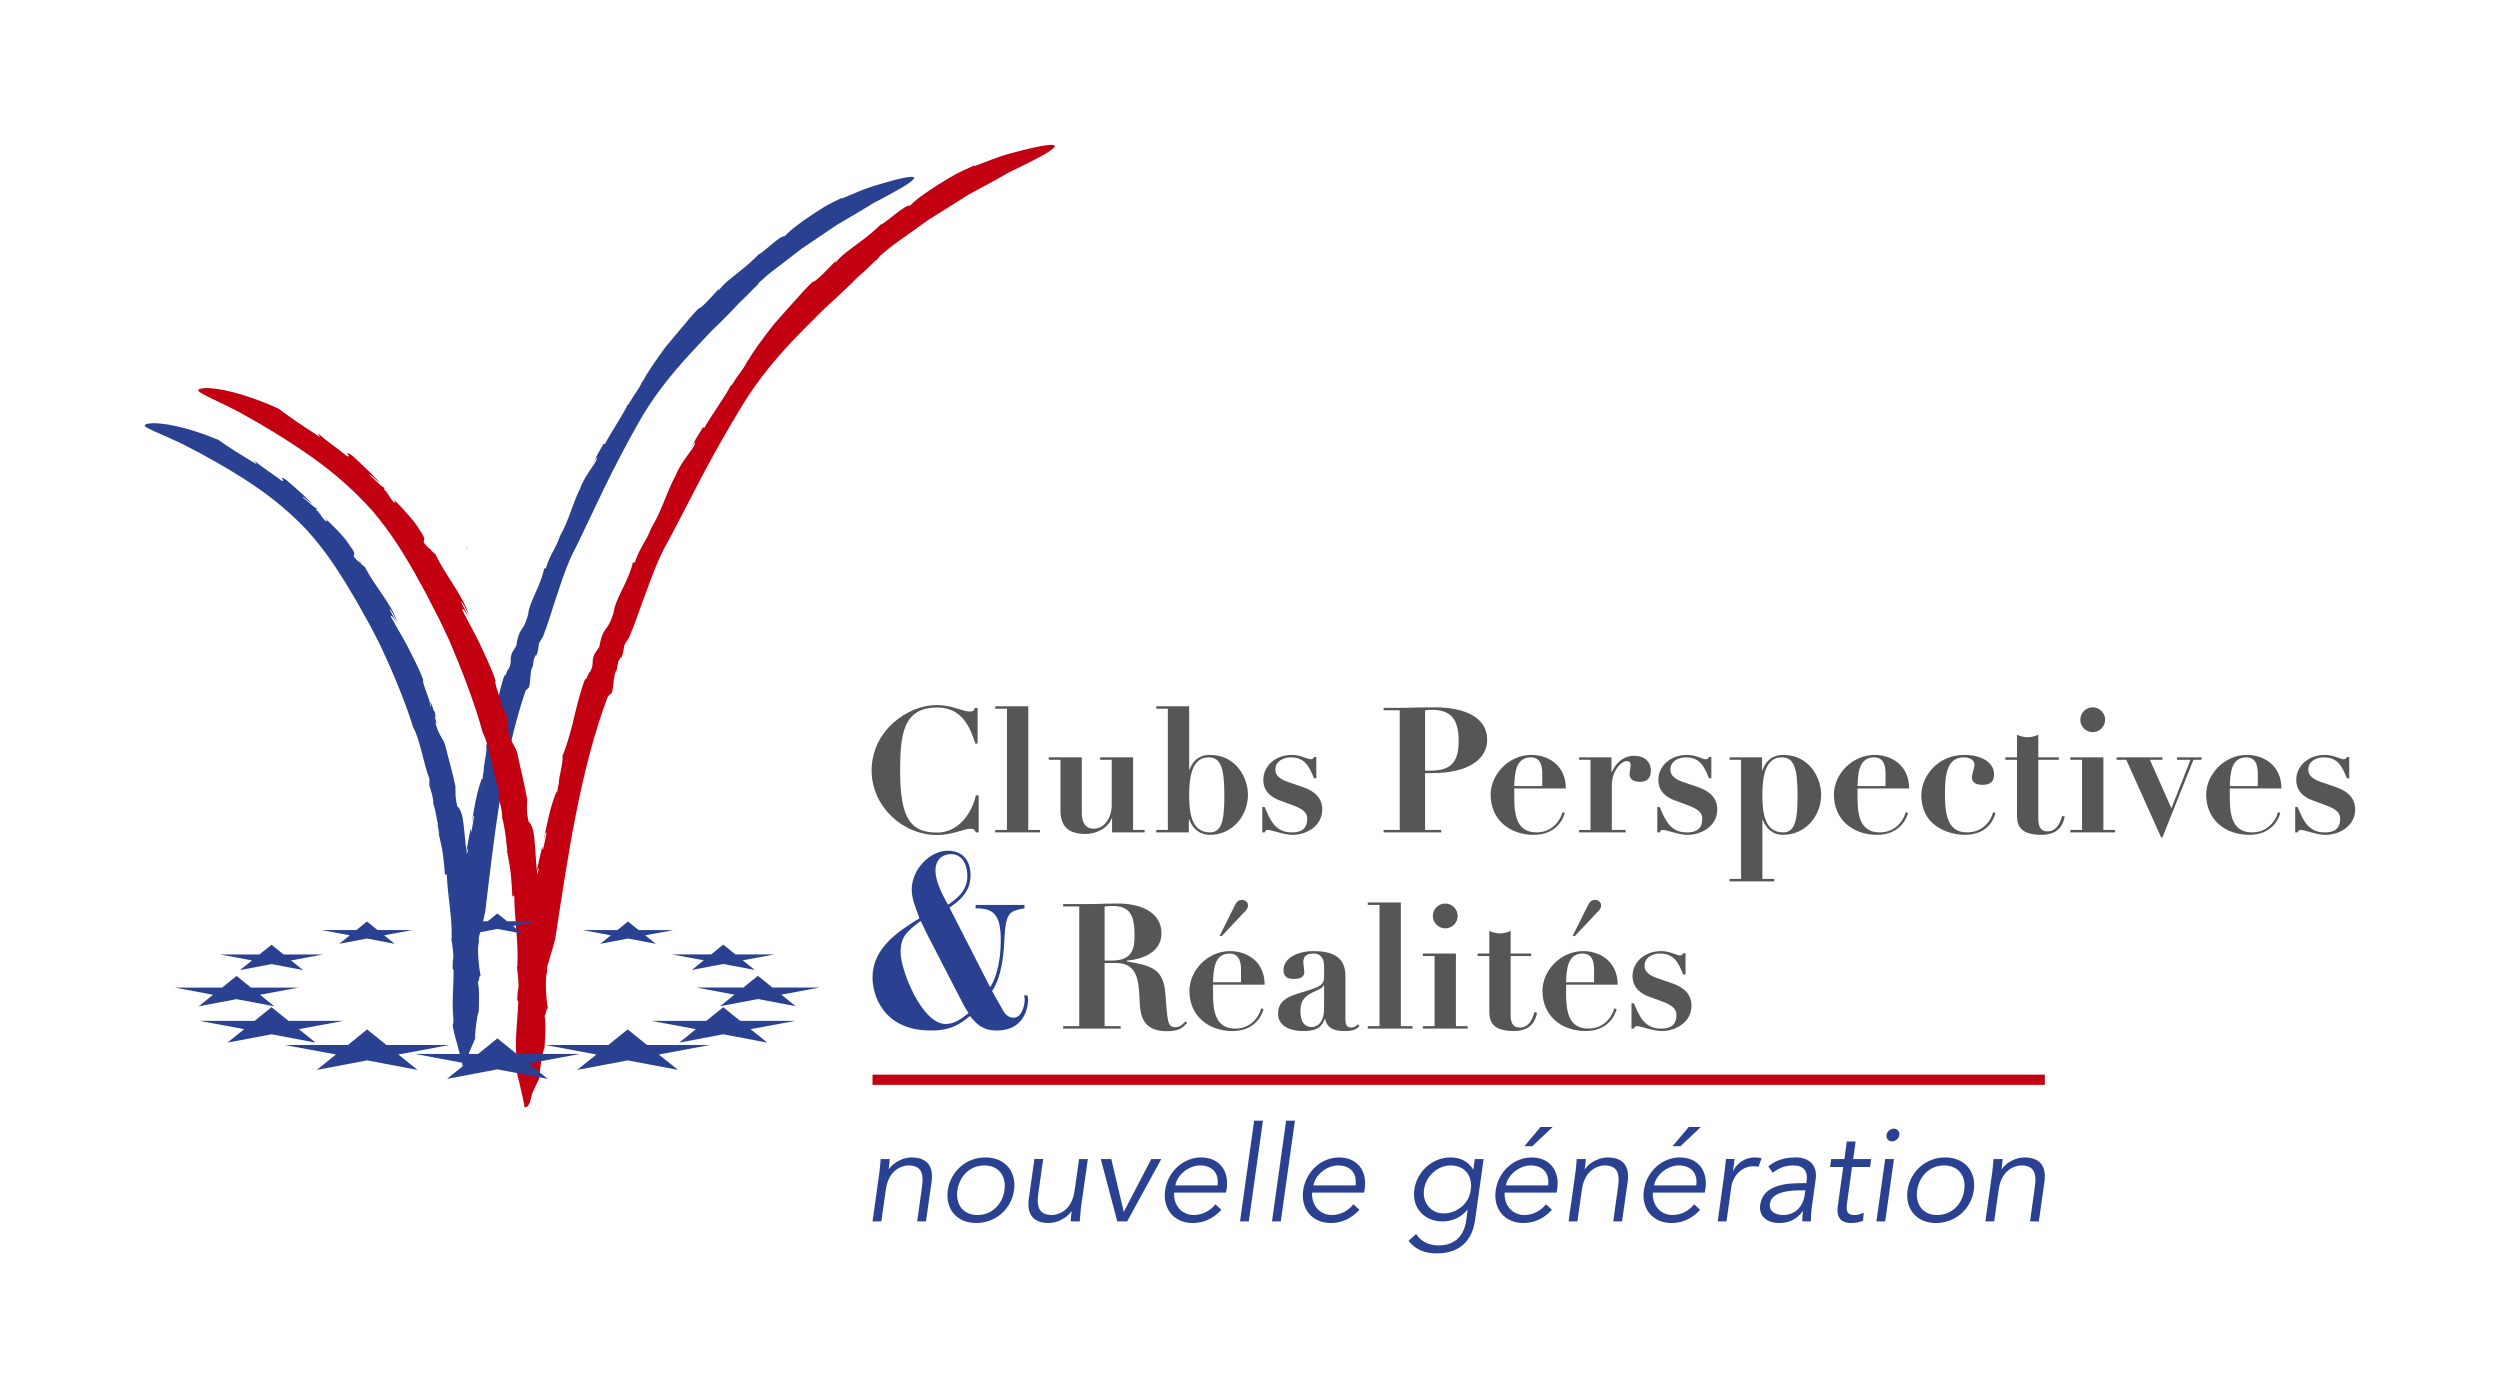 <?xml version="1.0" encoding="UTF-8" standalone="no"?>
<!-- Created with Inkscape (http://www.inkscape.org/) -->

<svg
   xmlns:dc="http://purl.org/dc/elements/1.1/"
   xmlns:cc="http://creativecommons.org/ns#"
   xmlns:rdf="http://www.w3.org/1999/02/22-rdf-syntax-ns#"
   xmlns:svg="http://www.w3.org/2000/svg"
   xmlns="http://www.w3.org/2000/svg"
   xmlns:sodipodi="http://sodipodi.sourceforge.net/DTD/sodipodi-0.dtd"
   xmlns:inkscape="http://www.inkscape.org/namespaces/inkscape"
   id="svg5343"
   version="1.1"
   inkscape:version="0.48.2 r9819"
   width="305.853"
   height="171.06"
   xml:space="preserve"
   sodipodi:docname="CPR-RVB.ai"><defs
     id="defs5347"><clipPath
       clipPathUnits="userSpaceOnUse"
       id="clipPath5357"><path
         d="m 0,136.848 244.682,0 L 244.682,0 0,0 0,136.848 z"
         id="path5359" /></clipPath></defs><sodipodi:namedview
     pagecolor="#ffffff"
     bordercolor="#666666"
     borderopacity="1"
     objecttolerance="10"
     gridtolerance="10"
     guidetolerance="10"
     inkscape:pageopacity="0"
     inkscape:pageshadow="2"
     inkscape:window-width="640"
     inkscape:window-height="480"
     id="namedview5345"
     showgrid="false"
     inkscape:zoom="1.2195421"
     inkscape:cx="152.92625"
     inkscape:cy="85.529999"
     inkscape:window-x="312"
     inkscape:window-y="122"
     inkscape:window-maximized="0"
     inkscape:current-layer="g5351" /><g
     id="g5351"
     inkscape:groupmode="layer"
     inkscape:label="CPR-RVB"
     transform="matrix(1.25,0,0,-1.25,0,171.06)"><g
       id="g5353"><g
         id="g5355"
         clip-path="url(#clipPath5357)"><g
           id="g5361"
           transform="translate(45.54,83.543)"><path
             d="M 0,0 0.215,-0.459 C 0.24,-0.432 0.195,-0.311 0,0"
             style="fill:#c7342a;fill-opacity:1;fill-rule:nonzero;stroke:none"
             id="path5363" /></g><g
           id="g5365"
           transform="translate(75.124,99.127)"><path
             d="M 0,0 C 0.018,0.035 0.037,0.074 0.055,0.107 0.013,0.035 0,0.012 0,0"
             style="fill:#c7342a;fill-opacity:1;fill-rule:nonzero;stroke:none"
             id="path5367" /></g><g
           id="g5369"
           transform="translate(50.849,65.119)"><path
             d="M 0,0 C -0.004,0.01 -0.005,0.018 -0.007,0.025 -0.024,0.062 -0.043,0.105 -0.06,0.141 L 0,0 z"
             style="fill:#c7342a;fill-opacity:1;fill-rule:nonzero;stroke:none"
             id="path5371" /></g><g
           id="g5373"
           transform="translate(35.071,82.191)"><path
             d="M 0,0 0.208,-0.41 C 0.229,-0.387 0.186,-0.277 0,0"
             style="fill:#294190;fill-opacity:1;fill-rule:nonzero;stroke:none"
             id="path5375" /></g><g
           id="g5377"
           transform="translate(61.424,97.227)"><path
             d="M 0,0 C 0.017,0.033 0.031,0.068 0.047,0.098 0.011,0.031 0,0.01 0,0"
             style="fill:#294190;fill-opacity:1;fill-rule:nonzero;stroke:none"
             id="path5379" /></g><g
           id="g5381"
           transform="translate(40.447,65.644)"><path
             d="m 0,0 c -0.004,0.008 -0.007,0.016 -0.008,0.021 -0.016,0.034 -0.035,0.071 -0.05,0.104 L 0,0 z"
             style="fill:#294190;fill-opacity:1;fill-rule:nonzero;stroke:none"
             id="path5383" /></g><g
           id="g5385"
           transform="translate(54.762,84.273)"><path
             d="m 0,0 c -0.356,-1.107 -0.934,-1.672 -1.337,-3.053 l -0.16,0 c -0.397,-1.845 -1.446,-3.228 -1.574,-4.506 -0.482,-1.863 -0.86,-1.076 -1.167,-3.086 l -0.417,-0.687 c -0.281,-0.816 0.061,-0.662 -0.308,-1.547 -0.113,0.094 -0.432,-1.129 -0.396,-0.559 -0.375,-1.015 -0.589,-2.093 -0.844,-3.248 -0.23,-1.16 -0.481,-2.398 -0.972,-3.746 0.115,-0.656 -0.322,-2.023 -0.234,-2.509 -0.138,-0.051 -0.235,-2.848 -0.171,-1.227 0.004,0.141 0.053,0.379 0.092,0.354 l -0.107,0.218 c -0.563,-1.545 -0.734,-2.883 -1.019,-4.457 0.123,0.461 0.211,1.086 0.242,0.653 l -0.256,-1.465 -0.072,0.326 c 0,0 -0.107,-0.547 -0.213,-1.09 -0.111,-0.545 -0.199,-1.092 -0.199,-1.092 l 0.194,0.278 c -0.228,-1.061 -0.542,-1.405 -0.493,-2.647 0.051,-0.564 0.339,0.992 0.239,-0.15 -0.135,-0.715 -0.306,-1.608 -0.482,-2.545 -0.155,-0.947 -0.315,-1.943 -0.421,-2.863 0.187,0.157 0.139,-0.341 0.131,-0.854 l -0.155,-0.047 c 0.043,-1.975 -0.392,-0.693 -0.365,-2.656 l -0.093,0.179 0.278,-0.536 c 0.202,-1.775 -0.375,-0.933 -0.053,-2.912 0.006,0.778 0.346,0.353 0.243,-0.594 l -0.136,0.245 c 0.009,-0.528 0.071,-0.705 0.03,-1.055 -0.07,0.315 -0.207,0.17 -0.201,-0.607 l -0.024,-0.156 0.097,-0.797 c -0.028,-0.21 0.917,-3.048 0.912,-3.306 l 1.125,2.594 c 0.051,1.065 0.213,2.347 0.381,2.725 0,0 0.028,0.61 0.028,1.286 0.009,0.68 -0.03,1.428 -0.16,1.704 0.156,-0.486 0.164,0.856 0.34,0.479 -0.18,0.63 -0.369,2.484 -0.227,3.239 l 0.026,-0.14 c 0.029,1.385 -0.149,2.561 -0.278,3.702 -0.119,1.141 -0.301,2.239 -0.344,3.483 -0.162,-0.131 -0.218,1.182 -0.403,0.832 -0.235,1.26 -0.333,2.428 -0.429,3.389 -0.104,0.963 -0.214,1.717 -0.648,2.107 -0.275,1.133 -0.125,1.383 -0.214,1.983 l 0.091,-0.266 c -0.481,2.137 -0.691,2.74 -1.078,4.32 -0.268,0.77 -0.594,0.809 -0.963,2.211 0.262,-0.41 0.061,0.149 -0.1,0.668 0.121,-0.324 0.201,-0.414 0.067,0.293 -0.069,0.086 -0.138,0.227 -0.199,0.36 0.007,0.009 0.005,0.039 0.023,0.029 -0.315,0.851 -0.305,0.687 -0.195,0.279 -0.026,0.016 -0.037,-0.027 -0.033,-0.162 -0.119,0.953 -0.907,2.461 -0.732,2.65 -0.47,1.286 -1.063,2.313 -1.551,3.313 -0.517,0.988 -1.087,1.887 -1.618,2.887 -0.015,0.279 0.31,-0.149 0.643,-0.721 0,0 -0.188,0.355 -0.378,0.715 -0.191,0.355 -0.407,0.697 -0.407,0.697 0.156,0.07 0.539,-0.766 0.776,-1.205 -0.639,1.856 -2.137,3.357 -3.177,5.369 l -0.379,0.309 -0.059,0.123 c -0.052,-0.043 -0.422,0.314 -0.634,0.572 -0.075,0.342 0.279,0.176 -0.391,1.076 -0.45,0.778 -1.62,1.942 -2.474,2.731 0.401,-0.483 0.206,-0.381 -0.009,-0.215 -0.381,0.406 -0.477,0.76 -0.833,1.017 l 0.099,0.17 c 0.026,-0.279 -1.172,0.905 -1.371,0.995 -0.128,0.326 0.697,-0.532 0.871,-0.555 -0.794,0.799 -1.009,0.982 -1.22,1.168 -0.214,0.183 -0.413,0.383 -1.272,1.115 -1.02,0.65 0.054,-0.275 -0.495,-0.041 -0.832,0.65 -1.726,1.162 -2.643,1.951 0,0 0.054,-0.086 0.109,-0.174 0.055,-0.091 0.106,-0.181 0.106,-0.181 -1.694,1.009 -2.676,1.629 -3.77,2.402 -3.412,1.404 -5.458,1.617 -6.409,1.619 -0.931,-0.051 -0.941,-0.262 -0.437,-0.5 0.377,-0.222 1.267,-0.58 1.987,-0.906 0.736,-0.338 1.347,-0.621 1.347,-0.621 2.421,-1.235 4.208,-2.254 6.069,-3.438 1.845,-1.199 3.789,-2.566 6.081,-4.945 1.938,-2.16 2.899,-3.746 3.895,-5.31 0.452,-0.817 0.981,-1.588 1.48,-2.547 0.265,-0.471 0.544,-0.973 0.854,-1.52 0.289,-0.56 0.604,-1.166 0.949,-1.834 1.213,-2.603 2.434,-5.435 3.271,-8.144 0.683,-1.2 1.011,-3.58 1.601,-5.079 l -0.015,-0.638 c 0.184,-0.522 0.365,-1.147 0.402,-1.703 L -12.383,-26 c 0.291,-0.781 0.372,-1.713 0.487,-2.107 l -0.046,0.027 0.176,-0.986 -0.086,0.16 c 0.169,-0.701 0.327,-1.414 0.436,-2.119 0.093,-0.707 0.161,-1.403 0.211,-2.055 l 0.161,0.127 c 0.071,-1.401 0.219,-2.344 0.309,-3.264 0.103,-0.916 0.204,-1.802 0.18,-3.07 l -0.045,0.031 c 0.296,-1.586 0.25,-2.858 0.215,-4.134 -0.034,-1.28 -0.167,-2.566 0.057,-4.22 -0.051,0.412 -0.091,-0.175 -0.134,-0.142 0.015,-0.449 0.955,-3.574 0.967,-3.996 0.837,-0.004 0.477,2.674 1.243,2.672 -0.053,0.972 0.154,1.786 -0.088,1.804 0.033,1.107 0.13,0.897 0.269,1.037 -0.152,0 -0.181,0.964 -0.148,1.83 l 0.037,-0.401 0.09,2.482 -0.318,-0.469 c 0.173,1.313 0.37,0.313 0.388,1.577 l -0.236,10e-4 c 0.187,1.818 0.637,2.853 0.993,4.584 0.865,7.252 1.727,15.143 3.949,21.613 l 0.247,0.245 c 0.268,0.06 0.142,1.91 0.452,2.091 l 0.115,0.789 c 0.108,0.202 0.291,0.635 0.232,0.243 0.219,0.697 0.182,0.726 0.262,1.254 l 0.404,0.695 c 0.528,1.342 0.872,2.633 1.318,3.908 0.427,1.283 0.834,2.598 1.472,3.975 0.835,1.625 1.922,4.004 3.08,6.394 1.149,2.395 2.425,4.77 3.392,6.492 1.344,2.432 3.198,4.819 5.25,7.016 0.514,0.549 1.028,1.098 1.538,1.646 0.499,0.557 1.068,1.047 1.581,1.577 0.524,0.523 1.033,1.047 1.526,1.58 0.52,0.5 1.035,0.998 1.521,1.513 0.159,0.094 0.456,0.475 0.434,0.495 0,0 0.241,0.214 0.604,0.537 0.349,0.336 0.876,0.711 1.384,1.107 1.022,0.785 2.046,1.57 2.046,1.57 0,0 0.075,0.061 0.218,0.17 0.148,0.098 0.363,0.242 0.633,0.422 0.538,0.361 1.285,0.865 2.133,1.44 0.21,0.144 0.427,0.293 0.651,0.443 0.23,0.139 0.468,0.275 0.71,0.416 0.477,0.281 0.967,0.57 1.459,0.857 0.483,0.293 0.966,0.586 1.431,0.868 0.479,0.252 0.941,0.498 1.374,0.726 1.713,0.918 2.879,1.66 2.467,1.793 -0.207,0.067 -0.809,-0.021 -1.949,-0.32 C 32.1,34.773 31.396,34.57 30.537,34.305 29.686,34.031 28.728,33.594 27.581,33.121 l 0.089,0.113 C 27.015,32.9 26.408,32.623 25.88,32.303 25.355,31.977 24.877,31.668 24.429,31.363 23.981,31.061 23.563,30.762 23.167,30.455 22.762,30.154 22.387,29.83 22.039,29.451 21.577,29.533 20.117,28.002 19.511,27.67 l 0.032,0.062 c -0.629,-0.644 -1.31,-1.257 -2.038,-1.812 -0.704,-0.582 -1.464,-1.1 -1.958,-1.824 0.026,0.066 -0.015,0.162 0.26,0.451 -0.846,-0.938 -1.98,-2.223 -2.194,-2.154 -0.527,-0.536 -1.056,-1.168 -1.595,-1.821 -0.541,-0.646 -1.096,-1.312 -1.63,-1.949 -0.99,-1.334 -1.849,-2.598 -2.293,-3.457 l 0.033,0.137 C 7.683,14.285 7.367,14.113 6.782,13.041 6.721,13 6.665,12.936 6.662,12.953 6.152,11.869 4.865,9.996 4.456,9.127 L 4.309,9.139 c 0,0 -0.292,-0.512 -0.584,-1.026 C 3.457,7.588 3.188,7.062 3.188,7.062 L 3.625,7.828 C 3.809,7.383 2.59,6.359 2.004,4.734 1.281,3.301 0.93,1.687 0.12,0.248"
             style="fill:#294190;fill-opacity:1;fill-rule:nonzero;stroke:none"
             id="path5387" /></g><g
           id="g5389"
           transform="translate(63.713,85.107)"><path
             d="m 0,0 c -0.437,-1.205 -1.092,-1.807 -1.586,-3.314 l -0.179,0.007 c -0.504,-2.019 -1.71,-3.504 -1.897,-4.902 -0.6,-2.037 -0.988,-1.154 -1.401,-3.357 l -0.486,-0.745 c -0.336,-0.884 0.044,-0.728 -0.394,-1.689 -0.121,0.107 -0.519,-1.229 -0.458,-0.602 -0.451,-1.103 -0.728,-2.285 -1.047,-3.546 -0.299,-1.268 -0.621,-2.623 -1.211,-4.088 0.103,-0.729 -0.43,-2.217 -0.352,-2.758 -0.155,-0.049 -0.364,-3.125 -0.234,-1.342 0.011,0.154 0.072,0.414 0.114,0.385 l -0.109,0.244 c -0.678,-1.68 -0.916,-3.147 -1.288,-4.873 0.153,0.506 0.273,1.191 0.293,0.711 l -0.339,-1.604 -0.067,0.362 c 0,0 -0.137,-0.598 -0.275,-1.192 -0.142,-0.595 -0.26,-1.195 -0.26,-1.195 l 0.225,0.301 c -0.289,-1.164 -0.649,-1.528 -0.641,-2.899 0.034,-0.625 0.41,1.078 0.258,-0.174 -0.176,-0.784 -0.395,-1.76 -0.628,-2.788 -0.202,-1.036 -0.416,-2.127 -0.567,-3.137 0.213,0.167 0.141,-0.377 0.112,-0.945 l -0.171,-0.045 c -0.026,-2.177 -0.458,-0.748 -0.501,-2.911 l -0.095,0.2 0.287,-0.598 c 0.155,-1.966 -0.449,-1.016 -0.166,-3.205 0.035,0.853 0.392,0.373 0.245,-0.666 l -0.141,0.277 c -0.01,-0.582 0.052,-0.781 -0.008,-1.166 -0.063,0.352 -0.221,0.197 -0.243,-0.66 l -0.032,-0.17 0.077,-0.881 c -0.037,-0.234 0.898,-3.392 0.882,-3.678 l 1.338,2.817 c 0.093,1.17 0.317,2.578 0.519,2.988 0,0 0.054,0.67 0.078,1.416 0.035,0.745 0.02,1.569 -0.113,1.88 0.152,-0.541 0.212,0.938 0.391,0.516 -0.172,0.699 -0.313,2.75 -0.13,3.576 l 0.023,-0.156 c 0.084,1.526 -0.069,2.829 -0.167,4.088 -0.091,1.26 -0.247,2.476 -0.252,3.85 -0.181,-0.141 -0.195,1.307 -0.411,0.93 -0.212,1.398 -0.277,2.685 -0.347,3.75 -0.082,1.062 -0.174,1.898 -0.637,2.343 -0.26,1.258 -0.086,1.53 -0.163,2.192 l 0.093,-0.295 c -0.452,2.369 -0.662,3.041 -1.028,4.799 -0.266,0.857 -0.625,0.91 -0.979,2.47 0.274,-0.462 0.074,0.163 -0.087,0.739 0.124,-0.362 0.206,-0.463 0.085,0.322 -0.071,0.096 -0.142,0.254 -0.206,0.4 0.008,0.01 0.008,0.043 0.027,0.03 -0.314,0.953 -0.31,0.771 -0.204,0.318 -0.027,0.016 -0.042,-0.029 -0.042,-0.18 -0.097,1.057 -0.908,2.748 -0.706,2.948 -0.471,1.433 -1.087,2.588 -1.587,3.707 -0.535,1.107 -1.128,2.117 -1.676,3.238 -0.005,0.309 0.336,-0.174 0.682,-0.816 0,0 -0.196,0.398 -0.39,0.798 -0.197,0.401 -0.422,0.788 -0.422,0.788 0.173,0.068 0.564,-0.868 0.808,-1.358 -0.635,2.066 -2.229,3.775 -3.299,6.031 l -0.405,0.356 -0.063,0.135 c -0.058,-0.047 -0.453,0.363 -0.676,0.654 -0.07,0.377 0.314,0.182 -0.39,1.199 -0.468,0.873 -1.714,2.199 -2.624,3.102 0.423,-0.547 0.212,-0.43 -0.019,-0.239 -0.404,0.463 -0.498,0.854 -0.88,1.153 l 0.117,0.183 c 0.017,-0.308 -1.258,1.039 -1.473,1.145 -0.13,0.365 0.747,-0.608 0.938,-0.643 -0.846,0.91 -1.075,1.119 -1.302,1.33 -0.228,0.211 -0.441,0.44 -1.358,1.276 -1.099,0.754 0.05,-0.305 -0.549,-0.026 -0.889,0.748 -1.856,1.344 -2.836,2.248 0,0 0.056,-0.099 0.114,-0.197 l 0.109,-0.203 c -1.829,1.174 -2.889,1.893 -4.064,2.785 -3.705,1.672 -5.95,1.983 -6.997,2.02 -1.029,-0.02 -1.048,-0.254 -0.5,-0.534 0.405,-0.257 1.372,-0.687 2.154,-1.074 0.799,-0.398 1.462,-0.732 1.462,-0.732 2.62,-1.449 4.549,-2.637 6.556,-4.012 1.986,-1.387 4.076,-2.965 6.513,-5.668 2.056,-2.453 3.055,-4.236 4.094,-5.996 0.469,-0.914 1.02,-1.785 1.537,-2.859 0.272,-0.53 0.564,-1.092 0.883,-1.707 0.298,-0.627 0.621,-1.305 0.978,-2.055 1.24,-2.912 2.478,-6.078 3.301,-9.09 0.709,-1.344 0.981,-3.98 1.574,-5.652 l -0.04,-0.703 c 0.185,-0.582 0.361,-1.276 0.379,-1.891 l -0.052,0.029 c 0.292,-0.869 0.347,-1.898 0.461,-2.338 l -0.051,0.032 0.159,-1.092 -0.089,0.18 c 0.159,-0.776 0.307,-1.569 0.4,-2.35 0.077,-0.785 0.126,-1.551 0.157,-2.272 l 0.182,0.135 c 0.027,-1.546 0.156,-2.591 0.22,-3.605 0.08,-1.016 0.157,-1.995 0.084,-3.39 l -0.048,0.037 c 0.268,-1.758 0.17,-3.156 0.083,-4.562 -0.084,-1.408 -0.278,-2.822 -0.093,-4.65 -0.042,0.457 -0.106,-0.189 -0.153,-0.15 0,-0.496 0.921,-3.973 0.918,-4.438 0.92,-0.035 0.624,2.926 1.468,2.895 -0.024,1.076 0.234,1.963 -0.032,1.992 0.079,1.219 0.176,0.983 0.334,1.133 -0.166,0.004 -0.163,1.068 -0.093,2.019 l 0.027,-0.443 0.19,2.733 -0.368,-0.505 c 0.238,1.436 0.418,0.329 0.485,1.721 l -0.26,0.011 c 0.272,1.994 0.808,3.116 1.266,5.011 1.218,7.957 2.461,16.615 5.146,23.66 l 0.282,0.26 c 0.297,0.054 0.228,2.095 0.575,2.285 l 0.156,0.867 c 0.128,0.217 0.344,0.69 0.264,0.256 0.27,0.76 0.23,0.795 0.337,1.373 l 0.469,0.748 c 0.631,1.461 1.06,2.869 1.598,4.258 0.515,1.398 1.014,2.83 1.767,4.324 0.982,1.758 2.267,4.338 3.631,6.928 1.354,2.596 2.846,5.164 3.976,7.025 1.57,2.629 3.702,5.188 6.043,7.533 0.585,0.584 1.17,1.172 1.753,1.756 0.57,0.596 1.214,1.112 1.799,1.678 0.595,0.555 1.178,1.113 1.741,1.684 0.593,0.531 1.177,1.06 1.73,1.609 0.179,0.1 0.522,0.508 0.497,0.527 0,0 0.275,0.229 0.684,0.569 0.398,0.361 0.991,0.754 1.566,1.172 1.155,0.826 2.312,1.654 2.312,1.654 0,0 0.087,0.062 0.246,0.178 0.168,0.103 0.41,0.253 0.714,0.439 0.603,0.381 1.445,0.908 2.401,1.508 0.239,0.15 0.484,0.306 0.734,0.465 0.26,0.142 0.527,0.285 0.796,0.433 0.539,0.291 1.09,0.59 1.639,0.889 0.544,0.305 1.086,0.609 1.61,0.902 0.538,0.26 1.056,0.514 1.538,0.75 1.925,0.95 3.234,1.723 2.786,1.883 -0.226,0.08 -0.892,0.006 -2.158,-0.281 -0.632,-0.145 -1.417,-0.34 -2.371,-0.602 -0.949,-0.271 -2.018,-0.716 -3.3,-1.195 l 0.1,0.121 C 30.975,35.236 30.292,34.953 29.699,34.621 29.11,34.283 28.57,33.959 28.067,33.641 27.562,33.324 27.093,33.008 26.643,32.686 26.185,32.369 25.76,32.027 25.363,31.623 24.857,31.73 23.194,30.098 22.511,29.754 l 0.04,0.066 c -0.716,-0.685 -1.489,-1.334 -2.313,-1.92 -0.795,-0.613 -1.653,-1.156 -2.222,-1.937 0.032,0.074 -0.01,0.18 0.3,0.488 -0.964,-1 -2.262,-2.375 -2.495,-2.291 -0.599,-0.57 -1.205,-1.248 -1.825,-1.943 -0.62,-0.696 -1.254,-1.406 -1.864,-2.09 -1.141,-1.434 -2.135,-2.793 -2.655,-3.723 l 0.042,0.153 C 8.989,15.451 8.636,15.273 7.952,14.111 7.885,14.07 7.816,14.002 7.816,14.02 7.213,12.846 5.729,10.832 5.244,9.889 L 5.081,9.908 c 0,0 -0.339,-0.554 -0.679,-1.109 C 4.088,8.23 3.772,7.662 3.772,7.662 L 4.281,8.488 C 4.466,7.992 3.087,6.908 2.383,5.141 1.531,3.588 1.084,1.824 0.142,0.268"
             style="fill:#c20012;fill-opacity:1;fill-rule:nonzero;stroke:none"
             id="path5391" /></g><g
           id="g5393"
           transform="translate(108.112,42.836)"><path
             d="M 0,0 0.702,0 C 2.756,0 2.928,1.216 2.928,2.465 2.928,4.469 2.465,5.342 0.753,5.342 0.497,5.342 0.257,5.308 0,5.291 L 0,0 z m -2.482,5.291 -1.576,0 0,0.238 2.586,0 c 0.479,0 0.941,0.018 1.421,0.035 0.479,0 0.958,0.018 1.421,0.018 1.797,0 4.194,-0.651 4.194,-2.928 C 5.564,0.822 3.732,0.12 2.191,0 l 0,-0.086 c 2.226,-0.393 3.561,-0.633 3.75,-3.098 0.223,-2.859 0.205,-3.339 1.01,-3.339 0.462,0 0.736,0.343 0.959,0.566 L 8.081,-6.111 C 7.619,-6.574 7.328,-6.916 6.078,-6.916 3.561,-6.916 3.476,-5.102 3.424,-3.903 3.338,-2.037 3.253,-0.24 1.13,-0.24 l -1.13,0 0,-6.18 1.575,0 0,-0.24 -5.633,0 0,0.24 1.576,0 0,11.711 z"
             style="fill:#575656;fill-opacity:1;fill-rule:nonzero;stroke:none"
             id="path5395" /></g><g
           id="g5397"
           transform="translate(120.862,48.246)"><path
             d="m 0,0 c 0.12,0.24 0.274,0.531 0.719,0.531 0.189,0 0.565,-0.172 0.565,-0.513 0,-0.086 -0.017,-0.309 -0.154,-0.463 l -2.414,-2.569 -0.222,0 L 0,0 z m 0.6,-7.533 0,1.147 c 0,0.48 0,1.661 -1.113,1.661 -1.541,0 -1.575,-1.644 -1.627,-2.808 l 2.74,0 z m -2.74,-0.239 0,-0.771 c 0,-1.627 0.137,-3.527 2.175,-3.527 1.814,0 2.482,1.592 2.533,1.986 l 0.24,-0.086 c -0.223,-0.838 -1.044,-2.14 -3.03,-2.14 -2.38,0 -4.229,1.49 -4.229,3.939 0,1.969 1.763,3.886 3.989,3.886 1.575,0 3.373,-0.959 3.373,-3.287 l -5.051,0 z"
             style="fill:#575656;fill-opacity:1;fill-rule:nonzero;stroke:none"
             id="path5399" /></g><g
           id="g5401"
           transform="translate(129.592,40.422)"><path
             d="m 0,0 -0.035,0 c -0.033,-0.137 -0.154,-0.256 -0.463,-0.41 -0.856,-0.412 -1.814,-0.686 -1.814,-2.055 0,-0.531 0.052,-1.627 1.113,-1.627 0.582,0 1.199,0.496 1.199,1.832 L 0,0 z m 3.457,-3.972 c -0.324,-0.497 -1.01,-0.513 -1.541,-0.513 -1.146,0 -1.678,0.462 -1.814,1.18 l -0.034,0 c -0.359,-0.924 -0.925,-1.18 -2.141,-1.18 -1.095,0 -2.43,0.393 -2.43,1.712 0,1.336 1.129,1.712 2.259,2.054 C -0.395,-0.154 0,-0.018 0,0.84 L 0,1.883 C 0,2.482 -0.223,3.1 -1.062,3.1 c -0.532,0 -0.976,-0.206 -0.976,-0.84 0,-0.119 0.102,-0.787 0.102,-0.942 0,-0.701 -0.736,-0.701 -1.044,-0.701 -0.462,0 -0.993,0.102 -0.993,0.873 0,1.198 1.438,1.849 2.928,1.849 1.729,0 3.133,-0.48 3.133,-2.414 l 0,-4.246 c 0,-0.428 0.068,-0.822 0.564,-0.822 0.291,0 0.463,0.12 0.651,0.326 l 0.154,-0.155 z"
             style="fill:#575656;fill-opacity:1;fill-rule:nonzero;stroke:none"
             id="path5403" /></g><g
           id="g5405"
           transform="translate(133.868,48.52)"><path
             d="m 0,0 3.236,0 0,-12.104 1.147,0 0,-0.24 -4.383,0 0,0.24 1.148,0 0,11.865 L 0,-0.239 0,0 z"
             style="fill:#575656;fill-opacity:1;fill-rule:nonzero;stroke:none"
             id="path5407" /></g><g
           id="g5409"
           transform="translate(141.452,48.418)"><path
             d="m 0,0 c 0.668,0 1.215,-0.549 1.215,-1.217 0,-0.667 -0.547,-1.215 -1.215,-1.215 -0.668,0 -1.217,0.548 -1.217,1.215 C -1.217,-0.549 -0.668,0 0,0 m -2.191,-4.896 3.234,0 0,-7.106 1.148,0 0,-0.24 -4.382,0 0,0.24 1.146,0 0,6.865 -1.146,0 0,0.241 z"
             style="fill:#575656;fill-opacity:1;fill-rule:nonzero;stroke:none"
             id="path5411" /></g><g
           id="g5413"
           transform="translate(145.764,45.73)"><path
             d="m 0,0 c 0.342,-0.138 0.701,-0.239 1.043,-0.239 0.344,0 0.703,0.101 1.045,0.239 l 0,-2.208 2.004,0 0,-0.24 -2.004,0 0,-5.736 c 0,-0.667 0.119,-1.266 0.908,-1.266 0.856,0 1.233,0.804 1.42,1.506 L 4.674,-7.995 C 4.383,-9.554 3.252,-9.793 2.396,-9.793 0,-9.793 0,-8.543 0,-7.722 l 0,5.274 -1.148,0 0,0.24 1.148,0 L 0,0 z"
             style="fill:#575656;fill-opacity:1;fill-rule:nonzero;stroke:none"
             id="path5415" /></g><g
           id="g5417"
           transform="translate(155.417,48.246)"><path
             d="m 0,0 c 0.121,0.24 0.275,0.531 0.721,0.531 0.187,0 0.564,-0.172 0.564,-0.513 0,-0.086 -0.017,-0.309 -0.154,-0.463 l -2.414,-2.569 -0.223,0 L 0,0 z m 0.6,-7.533 0,1.147 c 0,0.48 0,1.661 -1.112,1.661 -1.541,0 -1.576,-1.644 -1.627,-2.808 l 2.739,0 z m -2.739,-0.239 0,-0.771 c 0,-1.627 0.137,-3.527 2.174,-3.527 1.815,0 2.483,1.592 2.533,1.986 l 0.241,-0.086 c -0.223,-0.838 -1.045,-2.14 -3.03,-2.14 -2.381,0 -4.23,1.49 -4.23,3.939 0,1.969 1.763,3.886 3.99,3.886 1.574,0 3.373,-0.959 3.373,-3.287 l -5.051,0 z"
             style="fill:#575656;fill-opacity:1;fill-rule:nonzero;stroke:none"
             id="path5419" /></g><g
           id="g5421"
           transform="translate(159.678,38.658)"><path
             d="m 0,0 0.238,0 c 0.532,-1.283 1.045,-2.482 2.637,-2.482 0.395,0 1.523,0 1.523,1.318 0,0.428 -0.136,0.873 -1.351,1.318 L 1.66,0.668 c -0.633,0.24 -1.558,0.77 -1.558,1.986 0,1.336 1.146,2.449 2.808,2.449 0.856,0 1.541,-0.429 1.815,-0.429 0.24,0 0.291,0.121 0.324,0.222 l 0.24,0 0,-2.087 -0.223,0 C 4.605,3.921 4.211,4.863 2.789,4.863 2.037,4.863 1.283,4.469 1.283,3.682 c 0,-0.327 0.086,-0.84 1.25,-1.233 L 3.988,1.952 c 1.233,-0.428 1.883,-1.13 1.883,-2.208 0,-1.507 -1.42,-2.466 -2.928,-2.466 -0.838,0 -1.986,0.48 -2.396,0.48 -0.188,0 -0.24,-0.069 -0.309,-0.24 L 0,-2.482 0,0 z"
             style="fill:#575656;fill-opacity:1;fill-rule:nonzero;stroke:none"
             id="path5423" /></g><g
           id="g5425"
           transform="translate(87.08,23.41)"><path
             d="m 0,0 c -0.013,-0.326 -0.052,-0.652 -0.104,-0.979 l 0.026,0 c 0.47,0.666 1.396,1.136 2.205,1.136 1.552,0 2.179,-0.875 1.97,-2.388 l -0.548,-3.874 -0.861,0 0.469,3.378 c 0.196,1.357 -0.078,2.101 -1.356,2.101 -0.183,0 -1.866,-0.117 -2.179,-2.348 l -0.444,-3.131 -0.861,0 0.665,4.761 c 0.053,0.326 0.092,0.901 0.131,1.344 L 0,0 z"
             style="fill:#294190;fill-opacity:1;fill-rule:nonzero;stroke:none"
             id="path5427" /></g><g
           id="g5429"
           transform="translate(96.34,22.784)"><path
             d="m 0,0 c -1.409,0 -2.439,-1.057 -2.635,-2.427 -0.196,-1.37 0.548,-2.427 1.957,-2.427 1.422,0 2.452,1.057 2.648,2.427 C 2.166,-1.057 1.422,0 0,0 m -0.796,-5.637 c -1.892,0 -3.039,1.371 -2.779,3.21 0.262,1.84 1.788,3.21 3.679,3.21 1.905,0 3.066,-1.37 2.805,-3.21 -0.261,-1.839 -1.8,-3.21 -3.705,-3.21"
             style="fill:#294190;fill-opacity:1;fill-rule:nonzero;stroke:none"
             id="path5431" /></g><g
           id="g5433"
           transform="translate(104.79,17.305)"><path
             d="m 0,0 c 0.013,0.326 0.052,0.652 0.104,0.979 l -0.026,0 c -0.483,-0.666 -1.409,-1.136 -2.218,-1.136 -1.552,0 -2.165,0.875 -1.957,2.388 l 0.548,3.874 0.861,0 L -3.17,2.727 C -3.353,1.37 -3.079,0.626 -1.8,0.626 c 0.182,0 1.865,0.117 2.178,2.349 l 0.444,3.13 0.861,0 L 1.004,1.344 C 0.965,1.018 0.926,0.443 0.887,0 L 0,0 z"
             style="fill:#294190;fill-opacity:1;fill-rule:nonzero;stroke:none"
             id="path5435" /></g><g
           id="g5437"
           transform="translate(110.319,17.305)"><path
             d="m 0,0 -0.965,0 -1.618,6.105 1.03,0 1.214,-5.139 0.026,0 2.674,5.139 0.979,0 L 0,0 z"
             style="fill:#294190;fill-opacity:1;fill-rule:nonzero;stroke:none"
             id="path5439" /></g><g
           id="g5441"
           transform="translate(119.163,20.827)"><path
             d="M 0,0 C 0.156,1.161 -0.47,1.957 -1.709,1.957 -2.831,1.957 -3.979,1.004 -4.123,0 L 0,0 z m -4.253,-0.705 c -0.065,-1.226 0.731,-2.191 1.943,-2.191 0.914,0 1.684,0.509 2.101,1.056 l 0.587,-0.547 c -0.848,-0.914 -1.8,-1.293 -2.805,-1.293 -1.813,0 -2.961,1.371 -2.7,3.21 0.261,1.84 1.787,3.21 3.522,3.21 C 0.248,2.727 1.135,1.357 0.9,-0.312 l -0.065,-0.393 -5.088,0 z"
             style="fill:#294190;fill-opacity:1;fill-rule:nonzero;stroke:none"
             id="path5443" /></g><g
           id="g5445"
           transform="translate(122.225,17.305)"><path
             d="m 0,0 -0.861,0 1.383,9.862 0.861,0 L 0,0 z"
             style="fill:#294190;fill-opacity:1;fill-rule:nonzero;stroke:none"
             id="path5447" /></g><g
           id="g5449"
           transform="translate(125.355,17.305)"><path
             d="m 0,0 -0.861,0 1.383,9.862 0.861,0 L 0,0 z"
             style="fill:#294190;fill-opacity:1;fill-rule:nonzero;stroke:none"
             id="path5451" /></g><g
           id="g5453"
           transform="translate(132.672,20.827)"><path
             d="M 0,0 C 0.156,1.161 -0.469,1.957 -1.709,1.957 -2.83,1.957 -3.979,1.004 -4.122,0 L 0,0 z m -4.253,-0.705 c -0.065,-1.226 0.732,-2.191 1.944,-2.191 0.913,0 1.683,0.509 2.1,1.056 l 0.588,-0.547 c -0.848,-0.914 -1.801,-1.293 -2.805,-1.293 -1.814,0 -2.962,1.371 -2.701,3.21 0.262,1.84 1.787,3.21 3.523,3.21 C 0.248,2.727 1.135,1.357 0.9,-0.312 l -0.064,-0.393 -5.089,0 z"
             style="fill:#294190;fill-opacity:1;fill-rule:nonzero;stroke:none"
             id="path5455" /></g><g
           id="g5457"
           transform="translate(141.305,18.087)"><path
             d="M 0,0 C 1.252,0 2.505,0.939 2.648,2.35 2.831,3.627 2.101,4.697 0.666,4.697 -0.613,4.697 -1.748,3.627 -1.931,2.35 -2.113,1.07 -1.278,0 0,0 m -2.701,-2.009 c 0.405,-0.679 1.201,-1.122 2.18,-1.122 1.748,0 2.517,1.083 2.712,2.401 l 0.145,1.095 -0.027,0 c -0.653,-0.821 -1.552,-1.147 -2.44,-1.147 -1.761,0 -3,1.317 -2.752,3.104 0.261,1.776 1.748,3.158 3.549,3.158 0.73,0 1.631,-0.222 2.204,-1.174 l 0.026,0 0.144,1.017 0.86,0 -0.847,-6.053 c -0.196,-1.331 -0.991,-3.184 -3.731,-3.184 -1.214,0 -2.101,0.393 -2.766,1.226 l 0.743,0.679 z"
             style="fill:#294190;fill-opacity:1;fill-rule:nonzero;stroke:none"
             id="path5459" /></g><g
           id="g5461"
           transform="translate(149.964,24.663)"><path
             d="m 0,0 -0.77,0 1.58,1.879 1.186,0 L 0,0 z m 1.553,-3.836 c 0.156,1.161 -0.47,1.957 -1.709,1.957 -1.122,0 -2.271,-0.953 -2.413,-1.957 l 4.122,0 z M -2.7,-4.541 c -0.066,-1.226 0.73,-2.191 1.943,-2.191 0.914,0 1.684,0.509 2.101,1.056 L 1.931,-6.223 C 1.083,-7.137 0.13,-7.516 -0.874,-7.516 c -1.814,0 -2.961,1.371 -2.701,3.21 0.262,1.84 1.788,3.21 3.523,3.21 1.852,-0.013 2.74,-1.383 2.504,-3.052 l -0.064,-0.393 -5.088,0 z"
             style="fill:#294190;fill-opacity:1;fill-rule:nonzero;stroke:none"
             id="path5463" /></g><g
           id="g5465"
           transform="translate(155.206,23.41)"><path
             d="m 0,0 c -0.012,-0.326 -0.051,-0.652 -0.104,-0.979 l 0.026,0 c 0.471,0.666 1.396,1.136 2.205,1.136 1.553,0 2.18,-0.875 1.971,-2.388 l -0.549,-3.874 -0.861,0 0.47,3.378 c 0.196,1.357 -0.078,2.101 -1.357,2.101 -0.182,0 -1.865,-0.117 -2.178,-2.348 l -0.444,-3.131 -0.861,0 0.664,4.761 c 0.053,0.326 0.092,0.901 0.131,1.344 L 0,0 z"
             style="fill:#294190;fill-opacity:1;fill-rule:nonzero;stroke:none"
             id="path5467" /></g><g
           id="g5469"
           transform="translate(164.466,24.663)"><path
             d="m 0,0 -0.77,0 1.58,1.879 1.186,0 L 0,0 z m 1.553,-3.836 c 0.156,1.161 -0.47,1.957 -1.709,1.957 -1.122,0 -2.271,-0.953 -2.413,-1.957 l 4.122,0 z M -2.7,-4.541 c -0.066,-1.226 0.73,-2.191 1.943,-2.191 0.914,0 1.684,0.509 2.101,1.056 L 1.931,-6.223 C 1.083,-7.137 0.13,-7.516 -0.874,-7.516 c -1.814,0 -2.961,1.371 -2.701,3.21 0.262,1.84 1.788,3.21 3.523,3.21 1.852,-0.013 2.74,-1.383 2.504,-3.052 l -0.064,-0.393 -5.088,0 z"
             style="fill:#294190;fill-opacity:1;fill-rule:nonzero;stroke:none"
             id="path5471" /></g><g
           id="g5473"
           transform="translate(168.704,21.505)"><path
             d="m 0,0 c 0.078,0.549 0.117,1.018 0.222,1.905 l 0.848,0 -0.157,-1.134 0.026,0 c 0.34,0.652 1.057,1.292 2.127,1.292 0.248,0 0.456,-0.027 0.639,-0.079 L 3.405,1.136 C 3.314,1.175 3.157,1.201 2.922,1.201 1.617,1.201 0.874,0.066 0.757,-0.756 L 0.273,-4.2 -0.587,-4.2 0,0 z"
             style="fill:#294190;fill-opacity:1;fill-rule:nonzero;stroke:none"
             id="path5475" /></g><g
           id="g5477"
           transform="translate(176.255,20.345)"><path
             d="m 0,0 c -0.874,0 -2.857,-0.065 -3.026,-1.292 -0.119,-0.809 0.586,-1.122 1.277,-1.122 1.253,0 1.971,0.887 2.127,1.971 L 0.443,0 0,0 z m 0.534,0.704 0.028,0.157 c 0.142,1.057 -0.288,1.578 -1.344,1.578 -0.719,0 -1.384,-0.248 -1.971,-0.717 l -0.431,0.613 c 0.64,0.574 1.553,0.888 2.701,0.888 1.201,0 2.14,-0.679 1.931,-2.166 L 1.069,-1.67 C 1.005,-2.14 0.979,-2.714 0.979,-3.04 l -0.835,0 c -0.014,0.3 0.012,0.665 0.064,0.991 l -0.025,0 c -0.614,-0.808 -1.344,-1.148 -2.323,-1.148 -1.083,0 -2.009,0.6 -1.839,1.788 0.274,1.983 2.623,2.113 4.083,2.113 l 0.43,0 z"
             style="fill:#294190;fill-opacity:1;fill-rule:nonzero;stroke:none"
             id="path5479" /></g><g
           id="g5481"
           transform="translate(183.024,22.628)"><path
             d="m 0,0 -1.762,0 -0.496,-3.602 c -0.13,-0.912 0.196,-1.095 0.732,-1.095 0.299,0 0.639,0.092 0.913,0.234 l -0.066,-0.795 c -0.339,-0.143 -0.769,-0.222 -1.2,-0.222 -0.652,0 -1.475,0.287 -1.278,1.63 l 0.534,3.85 -1.291,0 0.117,0.782 1.292,0 0.235,1.722 0.861,0 -0.236,-1.722 1.762,0 L 0,0 z"
             style="fill:#294190;fill-opacity:1;fill-rule:nonzero;stroke:none"
             id="path5483" /></g><g
           id="g5485"
           transform="translate(185.174,25.132)"><path
             d="m 0,0 c -0.312,0 -0.587,0.262 -0.535,0.627 0.053,0.365 0.404,0.626 0.719,0.626 0.312,0 0.586,-0.261 0.534,-0.626 C 0.666,0.262 0.313,0 0,0 m -0.665,-7.827 -0.86,0 0.86,6.105 0.86,0 -0.86,-6.105 z"
             style="fill:#294190;fill-opacity:1;fill-rule:nonzero;stroke:none"
             id="path5487" /></g><g
           id="g5489"
           transform="translate(190.274,22.784)"><path
             d="m 0,0 c -1.408,0 -2.439,-1.057 -2.635,-2.427 -0.196,-1.37 0.547,-2.427 1.957,-2.427 1.422,0 2.452,1.057 2.649,2.427 C 2.166,-1.057 1.422,0 0,0 m -0.796,-5.637 c -1.892,0 -3.04,1.371 -2.778,3.21 0.261,1.84 1.787,3.21 3.678,3.21 1.906,0 3.066,-1.37 2.805,-3.21 -0.261,-1.839 -1.8,-3.21 -3.705,-3.21"
             style="fill:#294190;fill-opacity:1;fill-rule:nonzero;stroke:none"
             id="path5491" /></g><g
           id="g5493"
           transform="translate(195.999,23.41)"><path
             d="m 0,0 c -0.014,-0.326 -0.053,-0.652 -0.104,-0.979 l 0.026,0 c 0.469,0.666 1.395,1.136 2.205,1.136 1.552,0 2.178,-0.875 1.969,-2.388 l -0.547,-3.874 -0.861,0 0.468,3.378 c 0.197,1.357 -0.078,2.101 -1.355,2.101 -0.184,0 -1.866,-0.117 -2.18,-2.348 l -0.443,-3.131 -0.862,0 0.666,4.761 c 0.052,0.326 0.091,0.901 0.131,1.344 L 0,0 z"
             style="fill:#294190;fill-opacity:1;fill-rule:nonzero;stroke:none"
             id="path5495" /></g><g
           id="g5497"
           transform="translate(93.094,53.253)"><path
             d="m 0,0 c -0.166,0 -1.54,0 -1.54,-1.657 0,-0.924 0.664,-2.322 1.232,-3.293 0.64,0.428 1.894,1.256 1.894,2.818 C 1.586,-1.112 1.113,0 0,0 m -2.463,-7.626 c -0.213,0.427 -0.426,0.924 -0.521,1.09 -1.326,-1.018 -1.966,-1.516 -1.966,-3.078 0,-1.753 2.084,-7.01 4.406,-7.01 0.852,0 1.467,0.449 2.249,1.064 -0.308,0.452 -0.45,0.711 -0.616,1.043 l -3.552,6.891 z m 6.276,-5.398 c 0.45,0.638 1.042,2.225 1.042,4.617 0,2.629 -0.829,3.102 -2.463,3.102 l 0,0.331 4.783,0 0,-0.331 C 5.754,-5.565 5.329,-5.636 5.21,-8.336 5.163,-9.567 4.973,-12.007 4.002,-13.403 l 1.089,-1.918 c 0.119,-0.214 0.427,-0.688 0.995,-0.688 0.948,0 1.113,1.492 1.113,1.752 0,0.166 -0.024,0.262 -0.071,0.427 l 0.331,0 c 0.024,-0.071 0.072,-0.237 0.072,-0.379 0,-0.237 -0.024,-3.056 -3.079,-3.056 -1.373,0 -2.013,0.664 -2.605,1.422 -0.924,-0.734 -1.776,-1.422 -3.812,-1.422 -4.785,0 -5.732,3.577 -5.732,5.188 0,2.935 2.582,4.547 4.595,5.801 -0.498,1.326 -0.758,1.99 -0.758,2.818 0,1.942 1.752,3.789 3.528,3.789 1.185,0 2.227,-0.662 2.227,-2.415 0,-0.972 -0.332,-2.013 -2.061,-3.149 l 3.979,-7.791 z"
             style="fill:#294190;fill-opacity:1;fill-rule:nonzero;stroke:none"
             id="path5499" /></g><g
           id="g5501"
           transform="translate(95.683,64.076)"><path
             d="m 0,0 -0.223,0 c -0.496,1.523 -1.266,3.527 -3.732,3.527 -3.321,0 -3.629,-2.603 -3.629,-6.198 0,-4.725 1.061,-6.043 3.629,-6.043 2.038,0 3.373,1.814 3.784,3.646 l 0.274,0 0,-3.629 -0.274,0 c -0.12,0.274 -0.24,0.36 -0.565,0.36 -0.531,0 -1.781,-0.618 -3.236,-0.618 -3.356,0 -6.403,2.791 -6.403,6.319 0,3.868 3.476,6.403 6.403,6.403 1.421,0 2.551,-0.634 3.167,-0.634 0.308,0 0.463,0.051 0.531,0.359 L 0,3.492 0,0 z"
             style="fill:#575656;fill-opacity:1;fill-rule:nonzero;stroke:none"
             id="path5503" /></g><g
           id="g5505"
           transform="translate(97.407,67.722)"><path
             d="m 0,0 3.236,0 0,-12.104 1.147,0 0,-0.239 -4.383,0 0,0.239 1.147,0 0,11.864 L 0,-0.24 0,0 z"
             style="fill:#575656;fill-opacity:1;fill-rule:nonzero;stroke:none"
             id="path5507" /></g><g
           id="g5509"
           transform="translate(102.644,62.723)"><path
             d="m 0,0 3.235,0 0,-5.427 c 0,-0.856 0.292,-1.557 1.165,-1.557 1.061,0 1.763,1.078 1.763,2.328 l 0,4.417 -1.13,0 0,0.239 3.219,0 0,-7.104 1.13,0 0,-0.24 -3.185,0 0,1.387 -0.034,0 C 5.787,-6.951 4.64,-7.498 3.612,-7.498 c -1.592,0 -2.465,0.65 -2.465,2.311 l 0,4.948 L 0,-0.239 0,0 z"
             style="fill:#575656;fill-opacity:1;fill-rule:nonzero;stroke:none"
             id="path5511" /></g><g
           id="g5513"
           transform="translate(118.409,55.379)"><path
             d="M 0,0 C 1.267,0 1.421,1.437 1.421,3.663 1.421,6.42 1.027,7.344 -0.137,7.344 -1.832,7.344 -2.02,5.187 -2.02,3.663 -2.02,2.225 -1.917,0 0,0 m -4.109,12.104 -1.13,0 0,0.239 3.219,0 0,-6.197 0.034,0 C -1.644,7.07 -1.01,7.584 0,7.584 2.637,7.584 3.732,5.272 3.732,3.68 3.732,1.643 2.226,-0.24 0,-0.24 c -0.993,0 -1.661,0.582 -2.02,1.507 l -0.034,0 0,-1.267 -3.185,0 0,0.239 1.13,0 0,11.865 z"
             style="fill:#575656;fill-opacity:1;fill-rule:nonzero;stroke:none"
             id="path5515" /></g><g
           id="g5517"
           transform="translate(123.541,57.861)"><path
             d="m 0,0 0.24,0 c 0.531,-1.285 1.044,-2.482 2.636,-2.482 0.394,0 1.524,0 1.524,1.318 0,0.428 -0.137,0.873 -1.353,1.318 L 1.661,0.668 C 1.027,0.906 0.103,1.437 0.103,2.653 c 0,1.335 1.147,2.449 2.807,2.449 0.856,0 1.541,-0.428 1.816,-0.428 0.239,0 0.291,0.119 0.324,0.222 l 0.24,0 0,-2.089 -0.223,0 C 4.605,3.92 4.211,4.861 2.791,4.861 2.037,4.861 1.284,4.468 1.284,3.68 1.284,3.355 1.37,2.842 2.534,2.447 L 3.989,1.951 c 1.233,-0.428 1.883,-1.13 1.883,-2.209 0,-1.506 -1.421,-2.465 -2.927,-2.465 -0.84,0 -1.987,0.48 -2.397,0.48 -0.189,0 -0.24,-0.069 -0.308,-0.239 L 0,-2.482 0,0 z"
             style="fill:#575656;fill-opacity:1;fill-rule:nonzero;stroke:none"
             id="path5519" /></g><g
           id="g5521"
           transform="translate(139.476,61.422)"><path
             d="M 0,0 0.531,0 C 2.482,0 3.287,0.787 3.287,2.894 3.287,4.879 2.654,5.958 0.668,5.958 0.428,5.958 0.189,5.924 0,5.907 L 0,0 z m 0,-5.804 1.576,0 0,-0.239 -5.633,0 0,0.239 1.575,0 0,11.711 -1.575,0 0,0.239 1.575,0 c 0.582,0 1.164,0.018 1.746,0.035 0.582,0 1.164,0.017 1.747,0.017 2.053,0 5.067,-0.565 5.067,-3.202 0,-1.781 -1.712,-3.236 -5.375,-3.236 L 0,-0.24 0,-5.804 z"
             style="fill:#575656;fill-opacity:1;fill-rule:nonzero;stroke:none"
             id="path5523" /></g><g
           id="g5525"
           transform="translate(150.944,59.916)"><path
             d="M 0,0 0,1.146 C 0,1.625 0,2.807 -1.112,2.807 -2.653,2.807 -2.688,1.164 -2.739,0 L 0,0 z m -2.739,-0.24 0,-0.771 c 0,-1.626 0.136,-3.526 2.174,-3.526 1.814,0 2.482,1.592 2.534,1.985 l 0.239,-0.085 c -0.223,-0.84 -1.044,-2.14 -3.029,-2.14 -2.381,0 -4.23,1.49 -4.23,3.937 0,1.969 1.764,3.887 3.989,3.887 1.575,0 3.374,-0.959 3.374,-3.287 l -5.051,0 z"
             style="fill:#575656;fill-opacity:1;fill-rule:nonzero;stroke:none"
             id="path5527" /></g><g
           id="g5529"
           transform="translate(154.554,62.723)"><path
             d="m 0,0 3.166,0 0,-1.437 0.035,0 c 0.41,0.873 1.078,1.591 2.208,1.591 0.943,0 1.61,-0.548 1.61,-1.455 0,-0.684 -0.326,-1.095 -1.044,-1.095 -0.514,0 -1.045,0.171 -1.045,0.77 0,0.137 0.12,0.788 0.12,0.856 0,0.017 0,0.411 -0.394,0.411 -0.479,0 -1.455,-0.908 -1.455,-2.363 l 0,-4.382 1.352,0 0,-0.24 -4.553,0 0,0.24 1.112,0 0,6.865 L 0,-0.239 0,0 z"
             style="fill:#575656;fill-opacity:1;fill-rule:nonzero;stroke:none"
             id="path5531" /></g><g
           id="g5533"
           transform="translate(162.204,57.861)"><path
             d="m 0,0 0.239,0 c 0.532,-1.285 1.045,-2.482 2.637,-2.482 0.395,0 1.523,0 1.523,1.318 0,0.428 -0.136,0.873 -1.351,1.318 L 1.661,0.668 C 1.026,0.906 0.103,1.437 0.103,2.653 c 0,1.335 1.146,2.449 2.807,2.449 0.857,0 1.541,-0.428 1.816,-0.428 0.239,0 0.291,0.119 0.324,0.222 l 0.24,0 0,-2.089 -0.223,0 C 4.605,3.92 4.212,4.861 2.79,4.861 2.037,4.861 1.284,4.468 1.284,3.68 1.284,3.355 1.37,2.842 2.534,2.447 L 3.989,1.951 c 1.233,-0.428 1.883,-1.13 1.883,-2.209 0,-1.506 -1.421,-2.465 -2.928,-2.465 -0.839,0 -1.986,0.48 -2.396,0.48 -0.189,0 -0.24,-0.069 -0.309,-0.239 L 0,-2.482 0,0 z"
             style="fill:#575656;fill-opacity:1;fill-rule:nonzero;stroke:none"
             id="path5535" /></g><g
           id="g5537"
           transform="translate(174.511,55.379)"><path
             d="m 0,0 c 1.267,0 1.42,1.437 1.42,3.663 0,2.757 -0.393,3.681 -1.557,3.681 -1.695,0 -1.884,-2.157 -1.884,-3.681 C -2.021,2.225 -1.918,0 0,0 m -4.109,7.104 -1.13,0 0,0.24 3.184,0 0,-1.267 0.034,0 C -1.661,7.07 -0.994,7.584 0,7.584 2.637,7.584 3.732,5.272 3.732,3.68 3.732,1.643 2.225,-0.24 0,-0.24 c -1.045,0 -1.678,0.668 -1.986,1.472 l -0.035,0 0,-5.787 1.165,0 0,-0.24 -4.383,0 0,0.24 1.13,0 0,11.659 z"
             style="fill:#575656;fill-opacity:1;fill-rule:nonzero;stroke:none"
             id="path5539" /></g><g
           id="g5541"
           transform="translate(184.541,59.916)"><path
             d="M 0,0 0,1.146 C 0,1.625 0,2.807 -1.113,2.807 -2.654,2.807 -2.688,1.164 -2.74,0 L 0,0 z m -2.74,-0.24 0,-0.771 c 0,-1.626 0.136,-3.526 2.175,-3.526 1.814,0 2.482,1.592 2.534,1.985 l 0.239,-0.085 c -0.223,-0.84 -1.044,-2.14 -3.03,-2.14 -2.38,0 -4.229,1.49 -4.229,3.937 0,1.969 1.764,3.887 3.989,3.887 1.576,0 3.373,-0.959 3.373,-3.287 l -5.051,0 z"
             style="fill:#575656;fill-opacity:1;fill-rule:nonzero;stroke:none"
             id="path5543" /></g><g
           id="g5545"
           transform="translate(192.258,62.963)"><path
             d="m 0,0 c 1.694,0 2.91,-0.754 2.91,-1.9 0,-0.754 -0.411,-1.028 -1.112,-1.028 -0.531,0 -1.063,0.137 -1.063,0.754 0,0.188 0.258,1.01 0.258,1.197 0,0.463 -0.445,0.737 -1.045,0.737 -1.627,0 -1.848,-1.643 -1.848,-3.561 0,-1.763 0.153,-3.783 2.139,-3.783 1.866,0 2.5,1.558 2.569,1.985 l 0.24,-0.085 c -0.206,-0.788 -0.891,-2.14 -3.031,-2.14 -0.891,0 -4.229,0.428 -4.229,3.92 C -4.212,-2.226 -2.722,0 0,0"
             style="fill:#575656;fill-opacity:1;fill-rule:nonzero;stroke:none"
             id="path5547" /></g><g
           id="g5549"
           transform="translate(197.408,64.932)"><path
             d="m 0,0 c 0.344,-0.137 0.703,-0.24 1.045,-0.24 0.342,0 0.702,0.103 1.045,0.24 l 0,-2.209 2.002,0 0,-0.239 -2.002,0 0,-5.736 c 0,-0.668 0.119,-1.267 0.906,-1.267 0.857,0 1.233,0.805 1.422,1.508 L 4.674,-7.995 C 4.383,-9.553 3.254,-9.793 2.397,-9.793 0,-9.793 0,-8.543 0,-7.721 l 0,5.273 -1.146,0 0,0.239 1.146,0 L 0,0 z"
             style="fill:#575656;fill-opacity:1;fill-rule:nonzero;stroke:none"
             id="path5551" /></g><g
           id="g5553"
           transform="translate(204.82,67.62)"><path
             d="m 0,0 c 0.668,0 1.215,-0.548 1.215,-1.216 0,-0.667 -0.547,-1.215 -1.215,-1.215 -0.668,0 -1.216,0.548 -1.216,1.215 C -1.216,-0.548 -0.668,0 0,0 m -2.191,-4.897 3.235,0 0,-7.104 1.147,0 0,-0.24 -4.382,0 0,0.24 1.146,0 0,6.865 -1.146,0 0,0.239 z"
             style="fill:#575656;fill-opacity:1;fill-rule:nonzero;stroke:none"
             id="path5555" /></g><g
           id="g5557"
           transform="translate(207.164,62.723)"><path
             d="m 0,0 4.484,0 0,-0.239 -1.232,0 2.106,-4.742 1.867,4.742 -1.319,0 0,0.239 2.397,0 0,-0.239 -0.787,0 -3.032,-7.585 -0.136,0 L 0.941,-0.239 0,-0.239 0,0 z"
             style="fill:#575656;fill-opacity:1;fill-rule:nonzero;stroke:none"
             id="path5559" /></g><g
           id="g5561"
           transform="translate(220.976,59.916)"><path
             d="M 0,0 0,1.146 C 0,1.625 0,2.807 -1.112,2.807 -2.653,2.807 -2.688,1.164 -2.738,0 L 0,0 z m -2.738,-0.24 0,-0.771 c 0,-1.626 0.136,-3.526 2.174,-3.526 1.814,0 2.482,1.592 2.533,1.985 l 0.24,-0.085 c -0.223,-0.84 -1.045,-2.14 -3.03,-2.14 -2.38,0 -4.23,1.49 -4.23,3.937 0,1.969 1.764,3.887 3.99,3.887 1.575,0 3.373,-0.959 3.373,-3.287 l -5.05,0 z"
             style="fill:#575656;fill-opacity:1;fill-rule:nonzero;stroke:none"
             id="path5563" /></g><g
           id="g5565"
           transform="translate(224.638,57.861)"><path
             d="m 0,0 0.239,0 c 0.531,-1.285 1.044,-2.482 2.636,-2.482 0.395,0 1.524,0 1.524,1.318 0,0.428 -0.137,0.873 -1.352,1.318 L 1.66,0.668 C 1.027,0.906 0.102,1.437 0.102,2.653 c 0,1.335 1.147,2.449 2.808,2.449 0.856,0 1.541,-0.428 1.815,-0.428 0.24,0 0.291,0.119 0.325,0.222 l 0.239,0 0,-2.089 -0.223,0 C 4.605,3.92 4.211,4.861 2.79,4.861 2.037,4.861 1.283,4.468 1.283,3.68 1.283,3.355 1.369,2.842 2.533,2.447 L 3.988,1.951 c 1.233,-0.428 1.883,-1.13 1.883,-2.209 0,-1.506 -1.42,-2.465 -2.928,-2.465 -0.838,0 -1.985,0.48 -2.396,0.48 -0.188,0 -0.239,-0.069 -0.308,-0.239 L 0,-2.482 0,0 z"
             style="fill:#575656;fill-opacity:1;fill-rule:nonzero;stroke:none"
             id="path5567" /></g><g
           id="g5569"
           transform="translate(85.397,31.17)"><path
             d="M 0,0 114.735,0"
             style="fill:none;stroke:#c20012;stroke-opacity:1;stroke-width:1;stroke-linecap:butt;stroke-linejoin:miter;stroke-miterlimit:10;stroke-dasharray:none"
             id="path5571" /></g><g
           id="g5573"
           transform="translate(48.681,47.445)"><path
             d="m 0,0 0.945,-0.762 3.087,0 L 1.521,-1.228 2.466,-1.982 0,-1.514 l -2.466,-0.468 0.936,0.754 -2.502,0.466 3.087,0 L 0,0 z"
             style="fill:#294190;fill-opacity:1;fill-rule:nonzero;stroke:none"
             id="path5575" /></g><g
           id="g5577"
           transform="translate(35.91,46.658)"><path
             d="m 0,0 1.044,-0.839 3.393,0 -2.754,-0.512 1.035,-0.83 -2.718,0.513 -2.709,-0.513 1.035,0.83 -2.754,0.512 3.393,-0.002 L 0,0 z"
             style="fill:#294190;fill-opacity:1;fill-rule:nonzero;stroke:none"
             id="path5579" /></g><g
           id="g5581"
           transform="translate(26.577,44.385)"><path
             d="m 0,0 1.179,-0.955 3.852,0 -3.123,-0.582 1.17,-0.942 -3.078,0.583 -3.087,-0.583 1.179,0.942 -3.132,0.582 3.852,0 L 0,0 z"
             style="fill:#294190;fill-opacity:1;fill-rule:nonzero;stroke:none"
             id="path5583" /></g><g
           id="g5585"
           transform="translate(23.148,41.333)"><path
             d="m 0,0 1.422,-1.146 4.626,0 L 2.295,-1.845 3.699,-2.974 0,-2.275 -3.699,-2.974 -2.295,-1.845 -6.048,-1.146 -1.413,-1.147 0,0 z"
             style="fill:#294190;fill-opacity:1;fill-rule:nonzero;stroke:none"
             id="path5587" /></g><g
           id="g5589"
           transform="translate(70.785,38.27)"><path
             d="m 0,0 1.656,-1.335 5.4,0 L 2.673,-2.149 4.32,-3.468 0,-2.65 -4.311,-3.468 -2.673,-2.149 -7.047,-1.335 -1.656,-1.337 0,0 z"
             style="fill:#294190;fill-opacity:1;fill-rule:nonzero;stroke:none"
             id="path5591" /></g><g
           id="g5593"
           transform="translate(61.434,36.098)"><path
             d="m 0,0 1.881,-1.525 6.174,0 L 3.042,-2.457 4.932,-3.965 0,-3.033 -4.941,-3.965 -3.06,-2.457 -8.064,-1.525 -1.899,-1.528 0,0 z"
             style="fill:#294190;fill-opacity:1;fill-rule:nonzero;stroke:none"
             id="path5595" /></g><g
           id="g5597"
           transform="translate(48.681,35.22)"><path
             d="m 0,0 1.89,-1.526 6.174,0 L 3.051,-2.458 4.932,-3.965 0,-3.033 -4.932,-3.965 -3.06,-2.458 -8.064,-1.526 -1.89,-1.528 0,0 z"
             style="fill:#294190;fill-opacity:1;fill-rule:nonzero;stroke:none"
             id="path5599" /></g><g
           id="g5601"
           transform="translate(35.928,36.098)"><path
             d="m 0,0 1.89,-1.525 6.183,0 -5.013,-0.932 1.872,-1.508 -4.923,0.932 -4.932,-0.932 1.872,1.508 -5.013,0.932 6.183,-0.003 L 0,0 z"
             style="fill:#294190;fill-opacity:1;fill-rule:nonzero;stroke:none"
             id="path5603" /></g><g
           id="g5605"
           transform="translate(26.577,38.27)"><path
             d="m 0,0 1.656,-1.335 5.4,0 L 2.673,-2.149 4.311,-3.468 0,-2.65 l -4.32,-0.818 1.647,1.319 -4.383,0.814 5.4,-0.002 L 0,0 z"
             style="fill:#294190;fill-opacity:1;fill-rule:nonzero;stroke:none"
             id="path5607" /></g><g
           id="g5609"
           transform="translate(74.178,41.343)"><path
             d="m 0,0 1.422,-1.146 4.626,0 -3.753,-0.699 1.404,-1.13 -3.699,0.702 -3.699,-0.702 1.404,1.13 -3.753,0.699 4.626,0 L 0,0 z"
             style="fill:#294190;fill-opacity:1;fill-rule:nonzero;stroke:none"
             id="path5611" /></g><g
           id="g5613"
           transform="translate(70.785,44.395)"><path
             d="m 0,0 1.188,-0.955 3.852,0 -3.132,-0.58 1.179,-0.944 -3.087,0.583 -3.078,-0.583 1.17,0.944 -3.132,0.58 3.861,0 L 0,0 z"
             style="fill:#294190;fill-opacity:1;fill-rule:nonzero;stroke:none"
             id="path5615" /></g><g
           id="g5617"
           transform="translate(61.461,46.658)"><path
             d="m 0,0 1.044,-0.839 3.402,0 -2.754,-0.515 1.026,-0.827 -2.709,0.513 -2.718,-0.513 1.026,0.827 -2.745,0.515 3.393,-0.002 L 0,0 z"
             style="fill:#294190;fill-opacity:1;fill-rule:nonzero;stroke:none"
             id="path5619" /></g></g></g></g></svg>